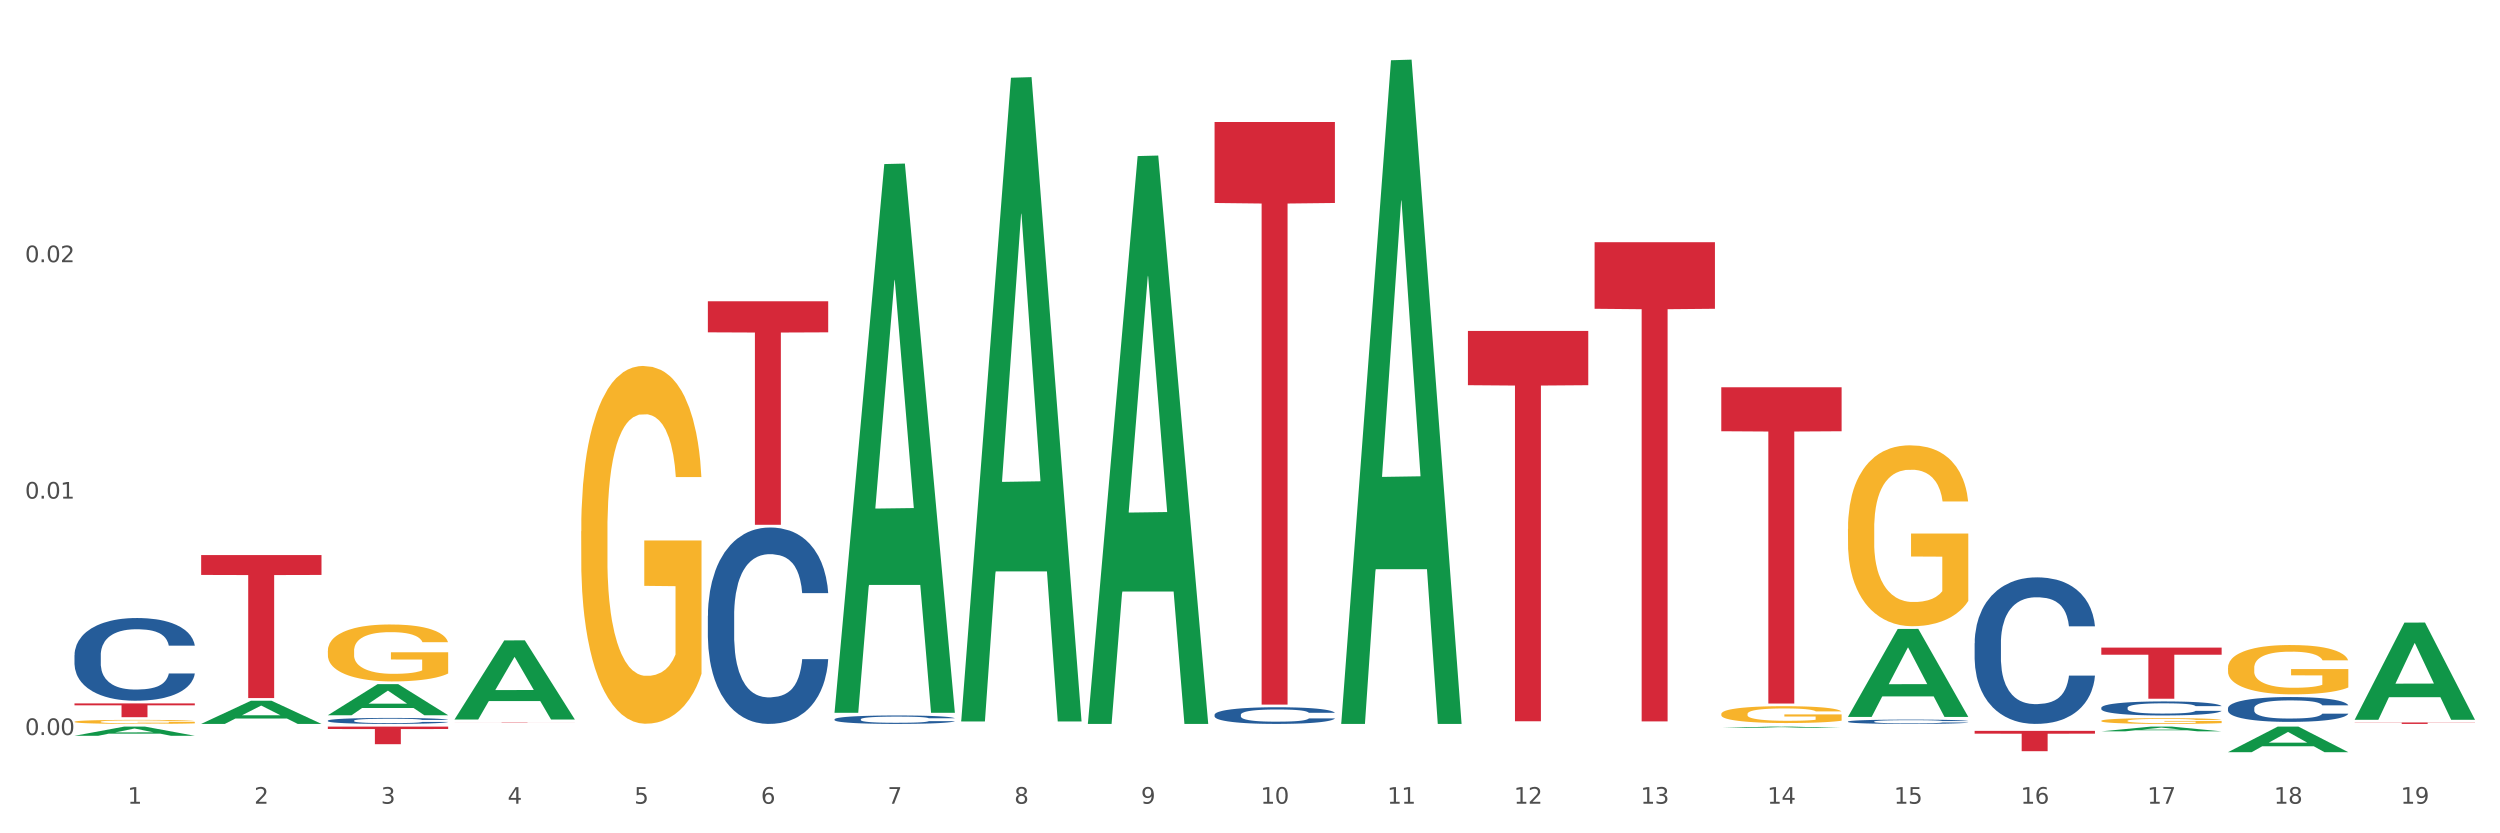 <?xml version="1.0" encoding="utf-8" standalone="no"?>
<!DOCTYPE svg PUBLIC "-//W3C//DTD SVG 1.1//EN"
  "http://www.w3.org/Graphics/SVG/1.1/DTD/svg11.dtd">
<svg xmlns:xlink="http://www.w3.org/1999/xlink" width="1080pt" height="360pt" viewBox="0 0 1080 360" xmlns="http://www.w3.org/2000/svg" version="1.1">
 <rect x="0" y="0" width="1080" height="360" fill="#333333" stroke="none"/>
 <defs>
  <style type="text/css">*{stroke-linejoin: round; stroke-linecap: butt}</style>
 </defs>
 <g id="figure_1">
  <g id="patch_1">
   <path d="M 0 360 
L 1080 360 
L 1080 0 
L 0 0 
z
" style="fill: #ffffff; stroke: #ffffff; stroke-linejoin: miter"/>
  </g>
  <g id="axes_1">
   <g id="matplotlib.axis_1">
    <g id="xtick_1">
     <g id="text_1">
      <!-- 1 -->
      <g style="fill: #4d4d4d" transform="translate(55.115 347.204) scale(0.096 -0.096)">
       <defs>
        <path id="DejaVuSans-31" d="M 794 531 
L 1825 531 
L 1825 4091 
L 703 3866 
L 703 4441 
L 1819 4666 
L 2450 4666 
L 2450 531 
L 3481 531 
L 3481 0 
L 794 0 
L 794 531 
z
" transform="scale(0.016)"/>
       </defs>
       <use xlink:href="#DejaVuSans-31"/>
      </g>
     </g>
    </g>
    <g id="xtick_2">
     <g id="text_2">
      <!-- 2 -->
      <g style="fill: #4d4d4d" transform="translate(109.839 347.204) scale(0.096 -0.096)">
       <defs>
        <path id="DejaVuSans-32" d="M 1228 531 
L 3431 531 
L 3431 0 
L 469 0 
L 469 531 
Q 828 903 1448 1529 
Q 2069 2156 2228 2338 
Q 2531 2678 2651 2914 
Q 2772 3150 2772 3378 
Q 2772 3750 2511 3984 
Q 2250 4219 1831 4219 
Q 1534 4219 1204 4116 
Q 875 4013 500 3803 
L 500 4441 
Q 881 4594 1212 4672 
Q 1544 4750 1819 4750 
Q 2544 4750 2975 4387 
Q 3406 4025 3406 3419 
Q 3406 3131 3298 2873 
Q 3191 2616 2906 2266 
Q 2828 2175 2409 1742 
Q 1991 1309 1228 531 
z
" transform="scale(0.016)"/>
       </defs>
       <use xlink:href="#DejaVuSans-32"/>
      </g>
     </g>
    </g>
    <g id="xtick_3">
     <g id="text_3">
      <!-- 3 -->
      <g style="fill: #4d4d4d" transform="translate(164.564 347.204) scale(0.096 -0.096)">
       <defs>
        <path id="DejaVuSans-33" d="M 2597 2516 
Q 3050 2419 3304 2112 
Q 3559 1806 3559 1356 
Q 3559 666 3084 287 
Q 2609 -91 1734 -91 
Q 1441 -91 1130 -33 
Q 819 25 488 141 
L 488 750 
Q 750 597 1062 519 
Q 1375 441 1716 441 
Q 2309 441 2620 675 
Q 2931 909 2931 1356 
Q 2931 1769 2642 2001 
Q 2353 2234 1838 2234 
L 1294 2234 
L 1294 2753 
L 1863 2753 
Q 2328 2753 2575 2939 
Q 2822 3125 2822 3475 
Q 2822 3834 2567 4026 
Q 2313 4219 1838 4219 
Q 1578 4219 1281 4162 
Q 984 4106 628 3988 
L 628 4550 
Q 988 4650 1302 4700 
Q 1616 4750 1894 4750 
Q 2613 4750 3031 4423 
Q 3450 4097 3450 3541 
Q 3450 3153 3228 2886 
Q 3006 2619 2597 2516 
z
" transform="scale(0.016)"/>
       </defs>
       <use xlink:href="#DejaVuSans-33"/>
      </g>
     </g>
    </g>
    <g id="xtick_4">
     <g id="text_4">
      <!-- 4 -->
      <g style="fill: #4d4d4d" transform="translate(219.288 347.204) scale(0.096 -0.096)">
       <defs>
        <path id="DejaVuSans-34" d="M 2419 4116 
L 825 1625 
L 2419 1625 
L 2419 4116 
z
M 2253 4666 
L 3047 4666 
L 3047 1625 
L 3713 1625 
L 3713 1100 
L 3047 1100 
L 3047 0 
L 2419 0 
L 2419 1100 
L 313 1100 
L 313 1709 
L 2253 4666 
z
" transform="scale(0.016)"/>
       </defs>
       <use xlink:href="#DejaVuSans-34"/>
      </g>
     </g>
    </g>
    <g id="xtick_5">
     <g id="text_5">
      <!-- 5 -->
      <g style="fill: #4d4d4d" transform="translate(274.012 347.204) scale(0.096 -0.096)">
       <defs>
        <path id="DejaVuSans-35" d="M 691 4666 
L 3169 4666 
L 3169 4134 
L 1269 4134 
L 1269 2991 
Q 1406 3038 1543 3061 
Q 1681 3084 1819 3084 
Q 2600 3084 3056 2656 
Q 3513 2228 3513 1497 
Q 3513 744 3044 326 
Q 2575 -91 1722 -91 
Q 1428 -91 1123 -41 
Q 819 9 494 109 
L 494 744 
Q 775 591 1075 516 
Q 1375 441 1709 441 
Q 2250 441 2565 725 
Q 2881 1009 2881 1497 
Q 2881 1984 2565 2268 
Q 2250 2553 1709 2553 
Q 1456 2553 1204 2497 
Q 953 2441 691 2322 
L 691 4666 
z
" transform="scale(0.016)"/>
       </defs>
       <use xlink:href="#DejaVuSans-35"/>
      </g>
     </g>
    </g>
    <g id="xtick_6">
     <g id="text_6">
      <!-- 6 -->
      <g style="fill: #4d4d4d" transform="translate(328.736 347.204) scale(0.096 -0.096)">
       <defs>
        <path id="DejaVuSans-36" d="M 2113 2584 
Q 1688 2584 1439 2293 
Q 1191 2003 1191 1497 
Q 1191 994 1439 701 
Q 1688 409 2113 409 
Q 2538 409 2786 701 
Q 3034 994 3034 1497 
Q 3034 2003 2786 2293 
Q 2538 2584 2113 2584 
z
M 3366 4563 
L 3366 3988 
Q 3128 4100 2886 4159 
Q 2644 4219 2406 4219 
Q 1781 4219 1451 3797 
Q 1122 3375 1075 2522 
Q 1259 2794 1537 2939 
Q 1816 3084 2150 3084 
Q 2853 3084 3261 2657 
Q 3669 2231 3669 1497 
Q 3669 778 3244 343 
Q 2819 -91 2113 -91 
Q 1303 -91 875 529 
Q 447 1150 447 2328 
Q 447 3434 972 4092 
Q 1497 4750 2381 4750 
Q 2619 4750 2861 4703 
Q 3103 4656 3366 4563 
z
" transform="scale(0.016)"/>
       </defs>
       <use xlink:href="#DejaVuSans-36"/>
      </g>
     </g>
    </g>
    <g id="xtick_7">
     <g id="text_7">
      <!-- 7 -->
      <g style="fill: #4d4d4d" transform="translate(383.461 347.204) scale(0.096 -0.096)">
       <defs>
        <path id="DejaVuSans-37" d="M 525 4666 
L 3525 4666 
L 3525 4397 
L 1831 0 
L 1172 0 
L 2766 4134 
L 525 4134 
L 525 4666 
z
" transform="scale(0.016)"/>
       </defs>
       <use xlink:href="#DejaVuSans-37"/>
      </g>
     </g>
    </g>
    <g id="xtick_8">
     <g id="text_8">
      <!-- 8 -->
      <g style="fill: #4d4d4d" transform="translate(438.185 347.204) scale(0.096 -0.096)">
       <defs>
        <path id="DejaVuSans-38" d="M 2034 2216 
Q 1584 2216 1326 1975 
Q 1069 1734 1069 1313 
Q 1069 891 1326 650 
Q 1584 409 2034 409 
Q 2484 409 2743 651 
Q 3003 894 3003 1313 
Q 3003 1734 2745 1975 
Q 2488 2216 2034 2216 
z
M 1403 2484 
Q 997 2584 770 2862 
Q 544 3141 544 3541 
Q 544 4100 942 4425 
Q 1341 4750 2034 4750 
Q 2731 4750 3128 4425 
Q 3525 4100 3525 3541 
Q 3525 3141 3298 2862 
Q 3072 2584 2669 2484 
Q 3125 2378 3379 2068 
Q 3634 1759 3634 1313 
Q 3634 634 3220 271 
Q 2806 -91 2034 -91 
Q 1263 -91 848 271 
Q 434 634 434 1313 
Q 434 1759 690 2068 
Q 947 2378 1403 2484 
z
M 1172 3481 
Q 1172 3119 1398 2916 
Q 1625 2713 2034 2713 
Q 2441 2713 2670 2916 
Q 2900 3119 2900 3481 
Q 2900 3844 2670 4047 
Q 2441 4250 2034 4250 
Q 1625 4250 1398 4047 
Q 1172 3844 1172 3481 
z
" transform="scale(0.016)"/>
       </defs>
       <use xlink:href="#DejaVuSans-38"/>
      </g>
     </g>
    </g>
    <g id="xtick_9">
     <g id="text_9">
      <!-- 9 -->
      <g style="fill: #4d4d4d" transform="translate(492.909 347.204) scale(0.096 -0.096)">
       <defs>
        <path id="DejaVuSans-39" d="M 703 97 
L 703 672 
Q 941 559 1184 500 
Q 1428 441 1663 441 
Q 2288 441 2617 861 
Q 2947 1281 2994 2138 
Q 2813 1869 2534 1725 
Q 2256 1581 1919 1581 
Q 1219 1581 811 2004 
Q 403 2428 403 3163 
Q 403 3881 828 4315 
Q 1253 4750 1959 4750 
Q 2769 4750 3195 4129 
Q 3622 3509 3622 2328 
Q 3622 1225 3098 567 
Q 2575 -91 1691 -91 
Q 1453 -91 1209 -44 
Q 966 3 703 97 
z
M 1959 2075 
Q 2384 2075 2632 2365 
Q 2881 2656 2881 3163 
Q 2881 3666 2632 3958 
Q 2384 4250 1959 4250 
Q 1534 4250 1286 3958 
Q 1038 3666 1038 3163 
Q 1038 2656 1286 2365 
Q 1534 2075 1959 2075 
z
" transform="scale(0.016)"/>
       </defs>
       <use xlink:href="#DejaVuSans-39"/>
      </g>
     </g>
    </g>
    <g id="xtick_10">
     <g id="text_10">
      <!-- 10 -->
      <g style="fill: #4d4d4d" transform="translate(544.58 347.204) scale(0.096 -0.096)">
       <defs>
        <path id="DejaVuSans-30" d="M 2034 4250 
Q 1547 4250 1301 3770 
Q 1056 3291 1056 2328 
Q 1056 1369 1301 889 
Q 1547 409 2034 409 
Q 2525 409 2770 889 
Q 3016 1369 3016 2328 
Q 3016 3291 2770 3770 
Q 2525 4250 2034 4250 
z
M 2034 4750 
Q 2819 4750 3233 4129 
Q 3647 3509 3647 2328 
Q 3647 1150 3233 529 
Q 2819 -91 2034 -91 
Q 1250 -91 836 529 
Q 422 1150 422 2328 
Q 422 3509 836 4129 
Q 1250 4750 2034 4750 
z
" transform="scale(0.016)"/>
       </defs>
       <use xlink:href="#DejaVuSans-31"/>
       <use xlink:href="#DejaVuSans-30" transform="translate(63.623 0)"/>
      </g>
     </g>
    </g>
    <g id="xtick_11">
     <g id="text_11">
      <!-- 11 -->
      <g style="fill: #4d4d4d" transform="translate(599.304 347.204) scale(0.096 -0.096)">
       <use xlink:href="#DejaVuSans-31"/>
       <use xlink:href="#DejaVuSans-31" transform="translate(63.623 0)"/>
      </g>
     </g>
    </g>
    <g id="xtick_12">
     <g id="text_12">
      <!-- 12 -->
      <g style="fill: #4d4d4d" transform="translate(654.028 347.204) scale(0.096 -0.096)">
       <use xlink:href="#DejaVuSans-31"/>
       <use xlink:href="#DejaVuSans-32" transform="translate(63.623 0)"/>
      </g>
     </g>
    </g>
    <g id="xtick_13">
     <g id="text_13">
      <!-- 13 -->
      <g style="fill: #4d4d4d" transform="translate(708.752 347.204) scale(0.096 -0.096)">
       <use xlink:href="#DejaVuSans-31"/>
       <use xlink:href="#DejaVuSans-33" transform="translate(63.623 0)"/>
      </g>
     </g>
    </g>
    <g id="xtick_14">
     <g id="text_14">
      <!-- 14 -->
      <g style="fill: #4d4d4d" transform="translate(763.477 347.204) scale(0.096 -0.096)">
       <use xlink:href="#DejaVuSans-31"/>
       <use xlink:href="#DejaVuSans-34" transform="translate(63.623 0)"/>
      </g>
     </g>
    </g>
    <g id="xtick_15">
     <g id="text_15">
      <!-- 15 -->
      <g style="fill: #4d4d4d" transform="translate(818.201 347.204) scale(0.096 -0.096)">
       <use xlink:href="#DejaVuSans-31"/>
       <use xlink:href="#DejaVuSans-35" transform="translate(63.623 0)"/>
      </g>
     </g>
    </g>
    <g id="xtick_16">
     <g id="text_16">
      <!-- 16 -->
      <g style="fill: #4d4d4d" transform="translate(872.925 347.204) scale(0.096 -0.096)">
       <use xlink:href="#DejaVuSans-31"/>
       <use xlink:href="#DejaVuSans-36" transform="translate(63.623 0)"/>
      </g>
     </g>
    </g>
    <g id="xtick_17">
     <g id="text_17">
      <!-- 17 -->
      <g style="fill: #4d4d4d" transform="translate(927.649 347.204) scale(0.096 -0.096)">
       <use xlink:href="#DejaVuSans-31"/>
       <use xlink:href="#DejaVuSans-37" transform="translate(63.623 0)"/>
      </g>
     </g>
    </g>
    <g id="xtick_18">
     <g id="text_18">
      <!-- 18 -->
      <g style="fill: #4d4d4d" transform="translate(982.374 347.204) scale(0.096 -0.096)">
       <use xlink:href="#DejaVuSans-31"/>
       <use xlink:href="#DejaVuSans-38" transform="translate(63.623 0)"/>
      </g>
     </g>
    </g>
    <g id="xtick_19">
     <g id="text_19">
      <!-- 19 -->
      <g style="fill: #4d4d4d" transform="translate(1037.098 347.204) scale(0.096 -0.096)">
       <use xlink:href="#DejaVuSans-31"/>
       <use xlink:href="#DejaVuSans-39" transform="translate(63.623 0)"/>
      </g>
     </g>
    </g>
    <g id="xtick_20"/>
    <g id="xtick_21"/>
    <g id="xtick_22"/>
    <g id="xtick_23"/>
    <g id="xtick_24"/>
    <g id="xtick_25"/>
    <g id="xtick_26"/>
    <g id="xtick_27"/>
    <g id="xtick_28"/>
    <g id="xtick_29"/>
    <g id="xtick_30"/>
    <g id="xtick_31"/>
    <g id="xtick_32"/>
    <g id="xtick_33"/>
    <g id="xtick_34"/>
    <g id="xtick_35"/>
    <g id="xtick_36"/>
    <g id="xtick_37"/>
   </g>
   <g id="matplotlib.axis_2">
    <g id="ytick_1">
     <g id="text_20">
      <!-- 0.00 -->
      <g style="fill: #4d4d4d" transform="translate(10.8 317.531) scale(0.096 -0.096)">
       <defs>
        <path id="DejaVuSans-2e" d="M 684 794 
L 1344 794 
L 1344 0 
L 684 0 
L 684 794 
z
" transform="scale(0.016)"/>
       </defs>
       <use xlink:href="#DejaVuSans-30"/>
       <use xlink:href="#DejaVuSans-2e" transform="translate(63.623 0)"/>
       <use xlink:href="#DejaVuSans-30" transform="translate(95.41 0)"/>
       <use xlink:href="#DejaVuSans-30" transform="translate(159.033 0)"/>
      </g>
     </g>
    </g>
    <g id="ytick_2">
     <g id="text_21">
      <!-- 0.01 -->
      <g style="fill: #4d4d4d" transform="translate(10.8 215.402) scale(0.096 -0.096)">
       <use xlink:href="#DejaVuSans-30"/>
       <use xlink:href="#DejaVuSans-2e" transform="translate(63.623 0)"/>
       <use xlink:href="#DejaVuSans-30" transform="translate(95.41 0)"/>
       <use xlink:href="#DejaVuSans-31" transform="translate(159.033 0)"/>
      </g>
     </g>
    </g>
    <g id="ytick_3">
     <g id="text_22">
      <!-- 0.02 -->
      <g style="fill: #4d4d4d" transform="translate(10.8 113.272) scale(0.096 -0.096)">
       <use xlink:href="#DejaVuSans-30"/>
       <use xlink:href="#DejaVuSans-2e" transform="translate(63.623 0)"/>
       <use xlink:href="#DejaVuSans-30" transform="translate(95.41 0)"/>
       <use xlink:href="#DejaVuSans-32" transform="translate(159.033 0)"/>
      </g>
     </g>
    </g>
    <g id="ytick_4"/>
    <g id="ytick_5"/>
    <g id="ytick_6"/>
   </g>
   <g id="PolyCollection_1">
    <path d="M 32.175 317.857 
L 32.229 317.854 
L 53.667 313.887 
L 62.564 313.884 
L 84.163 317.865 
L 73.873 317.865 
L 69.21 316.938 
L 47.075 316.938 
L 46.914 316.953 
L 42.412 317.865 
L 32.175 317.865 
L 32.175 317.857 
L 49.862 316.384 
L 66.423 316.381 
L 58.223 314.732 
L 58.115 314.725 
L 58.008 314.736 
L 49.808 316.381 
L 49.862 316.384 
L 32.175 317.857 
z
" clip-path="url(#p09309eef07)" style="fill: #109648"/>
    <path d="M 962.488 288.499 
L 962.549 288.479 
L 962.549 287.779 
L 962.672 287.175 
L 963.286 285.715 
L 964.206 284.508 
L 964.881 283.866 
L 965.557 283.34 
L 966.355 282.815 
L 967.337 282.269 
L 969.117 281.471 
L 970.221 281.063 
L 971.572 280.634 
L 974.027 280.011 
L 975.807 279.661 
L 977.648 279.369 
L 980.656 279.019 
L 982.62 278.863 
L 984.707 278.746 
L 987.223 278.668 
L 989.126 278.649 
L 993.3 278.707 
L 996.86 278.882 
L 998.579 279.019 
L 1000.788 279.252 
L 1001.954 279.408 
L 1003.857 279.719 
L 1005.821 280.128 
L 1007.172 280.479 
L 1009.197 281.14 
L 1010.732 281.802 
L 1012.143 282.62 
L 1012.88 283.184 
L 1013.432 283.71 
L 1013.923 284.314 
L 1014.414 285.267 
L 1003.366 285.267 
L 1002.936 284.586 
L 1002.261 283.944 
L 1001.279 283.321 
L 1000.42 282.931 
L 998.947 282.445 
L 997.596 282.133 
L 996.185 281.9 
L 994.466 281.705 
L 993.116 281.608 
L 991.213 281.53 
L 987.469 281.549 
L 984.952 281.705 
L 983.234 281.9 
L 982.129 282.075 
L 981.147 282.269 
L 980.042 282.542 
L 978.753 282.951 
L 977.832 283.321 
L 976.912 283.788 
L 976.175 284.255 
L 975.5 284.8 
L 974.948 285.384 
L 974.518 285.988 
L 974.15 286.727 
L 973.843 287.954 
L 973.843 290.621 
L 973.966 291.224 
L 974.272 292.022 
L 974.641 292.626 
L 975.255 293.346 
L 975.807 293.833 
L 976.85 294.534 
L 978.017 295.118 
L 978.937 295.488 
L 979.858 295.799 
L 981.454 296.227 
L 983.234 296.578 
L 984.768 296.792 
L 986.855 296.987 
L 988.267 297.064 
L 989.494 297.103 
L 992.502 297.103 
L 994.65 297.045 
L 997.044 296.909 
L 998.885 296.733 
L 1000.42 296.519 
L 1002.139 296.169 
L 1003.243 295.838 
L 1003.243 291.769 
L 989.74 291.75 
L 989.74 289.044 
L 1014.476 289.044 
L 1014.476 296.987 
L 1013.432 297.395 
L 1012.266 297.765 
L 1011.038 298.096 
L 1009.197 298.505 
L 1006.987 298.894 
L 1005.023 299.167 
L 1002.936 299.4 
L 1000.481 299.615 
L 997.29 299.809 
L 995.325 299.887 
L 992.87 299.946 
L 989.985 299.965 
L 987.469 299.926 
L 985.014 299.829 
L 982.436 299.654 
L 979.919 299.4 
L 978.017 299.147 
L 976.114 298.836 
L 974.088 298.427 
L 972.492 298.038 
L 971.265 297.687 
L 969.915 297.24 
L 968.441 296.656 
L 967.337 296.13 
L 966.355 295.585 
L 965.311 294.884 
L 964.575 294.281 
L 963.838 293.521 
L 963.408 292.957 
L 962.917 292.081 
L 962.549 290.854 
L 962.488 288.499 
z
" clip-path="url(#p09309eef07)" style="fill: #f7b32b"/>
    <path d="M 907.763 311.388 
L 907.825 311.386 
L 907.825 311.303 
L 907.948 311.233 
L 908.561 311.062 
L 909.482 310.92 
L 910.157 310.845 
L 910.832 310.783 
L 911.63 310.722 
L 912.612 310.658 
L 914.392 310.565 
L 915.497 310.517 
L 916.847 310.466 
L 919.303 310.393 
L 921.083 310.352 
L 922.924 310.318 
L 925.932 310.277 
L 927.896 310.259 
L 929.983 310.245 
L 932.499 310.236 
L 934.402 310.234 
L 938.576 310.241 
L 942.136 310.261 
L 943.854 310.277 
L 946.064 310.305 
L 947.23 310.323 
L 949.133 310.359 
L 951.097 310.407 
L 952.447 310.448 
L 954.473 310.526 
L 956.007 310.603 
L 957.419 310.699 
L 958.156 310.765 
L 958.708 310.827 
L 959.199 310.898 
L 959.69 311.009 
L 948.642 311.009 
L 948.212 310.929 
L 947.537 310.854 
L 946.555 310.781 
L 945.696 310.736 
L 944.223 310.679 
L 942.872 310.642 
L 941.46 310.615 
L 939.742 310.592 
L 938.392 310.58 
L 936.489 310.571 
L 932.745 310.574 
L 930.228 310.592 
L 928.51 310.615 
L 927.405 310.635 
L 926.423 310.658 
L 925.318 310.69 
L 924.029 310.738 
L 923.108 310.781 
L 922.187 310.836 
L 921.451 310.891 
L 920.776 310.955 
L 920.223 311.023 
L 919.794 311.094 
L 919.425 311.18 
L 919.119 311.324 
L 919.119 311.636 
L 919.241 311.707 
L 919.548 311.801 
L 919.916 311.871 
L 920.53 311.956 
L 921.083 312.013 
L 922.126 312.095 
L 923.292 312.163 
L 924.213 312.207 
L 925.134 312.243 
L 926.73 312.293 
L 928.51 312.334 
L 930.044 312.359 
L 932.131 312.382 
L 933.543 312.391 
L 934.77 312.396 
L 937.778 312.396 
L 939.926 312.389 
L 942.32 312.373 
L 944.161 312.353 
L 945.696 312.327 
L 947.414 312.286 
L 948.519 312.248 
L 948.519 311.771 
L 935.016 311.769 
L 935.016 311.452 
L 959.751 311.452 
L 959.751 312.382 
L 958.708 312.43 
L 957.542 312.473 
L 956.314 312.512 
L 954.473 312.56 
L 952.263 312.606 
L 950.299 312.638 
L 948.212 312.665 
L 945.757 312.69 
L 942.565 312.713 
L 940.601 312.722 
L 938.146 312.729 
L 935.261 312.731 
L 932.745 312.727 
L 930.29 312.715 
L 927.712 312.695 
L 925.195 312.665 
L 923.292 312.635 
L 921.39 312.599 
L 919.364 312.551 
L 917.768 312.505 
L 916.541 312.464 
L 915.19 312.412 
L 913.717 312.343 
L 912.612 312.282 
L 911.63 312.218 
L 910.587 312.136 
L 909.85 312.065 
L 909.114 311.976 
L 908.684 311.91 
L 908.193 311.808 
L 907.825 311.664 
L 907.763 311.388 
z
" clip-path="url(#p09309eef07)" style="fill: #f7b32b"/>
    <path d="M 798.315 228.49 
L 798.376 228.419 
L 798.376 225.85 
L 798.499 223.637 
L 799.113 218.284 
L 800.033 213.86 
L 800.709 211.504 
L 801.384 209.577 
L 802.182 207.65 
L 803.164 205.652 
L 804.944 202.726 
L 806.049 201.227 
L 807.399 199.657 
L 809.854 197.373 
L 811.634 196.088 
L 813.475 195.018 
L 816.483 193.733 
L 818.447 193.162 
L 820.534 192.734 
L 823.051 192.449 
L 824.953 192.377 
L 829.127 192.591 
L 832.687 193.234 
L 834.406 193.733 
L 836.615 194.59 
L 837.782 195.161 
L 839.684 196.303 
L 841.648 197.801 
L 842.999 199.086 
L 845.024 201.513 
L 846.559 203.939 
L 847.97 206.937 
L 848.707 209.006 
L 849.259 210.933 
L 849.75 213.146 
L 850.242 216.643 
L 839.193 216.643 
L 838.764 214.145 
L 838.088 211.79 
L 837.106 209.506 
L 836.247 208.079 
L 834.774 206.294 
L 833.424 205.152 
L 832.012 204.296 
L 830.293 203.582 
L 828.943 203.225 
L 827.04 202.94 
L 823.296 203.011 
L 820.78 203.582 
L 819.061 204.296 
L 817.956 204.938 
L 816.974 205.652 
L 815.869 206.651 
L 814.58 208.15 
L 813.66 209.506 
L 812.739 211.219 
L 812.002 212.932 
L 811.327 214.93 
L 810.775 217.071 
L 810.345 219.284 
L 809.977 221.996 
L 809.67 226.492 
L 809.67 236.27 
L 809.793 238.482 
L 810.1 241.408 
L 810.468 243.621 
L 811.082 246.261 
L 811.634 248.046 
L 812.678 250.615 
L 813.844 252.756 
L 814.764 254.112 
L 815.685 255.254 
L 817.281 256.824 
L 819.061 258.109 
L 820.595 258.894 
L 822.682 259.608 
L 824.094 259.893 
L 825.322 260.036 
L 828.329 260.036 
L 830.477 259.822 
L 832.871 259.322 
L 834.713 258.68 
L 836.247 257.895 
L 837.966 256.61 
L 839.071 255.397 
L 839.071 240.48 
L 825.567 240.409 
L 825.567 230.489 
L 850.303 230.489 
L 850.303 259.608 
L 849.259 261.106 
L 848.093 262.462 
L 846.866 263.676 
L 845.024 265.174 
L 842.815 266.602 
L 840.851 267.601 
L 838.764 268.457 
L 836.308 269.242 
L 833.117 269.956 
L 831.153 270.242 
L 828.697 270.456 
L 825.813 270.527 
L 823.296 270.384 
L 820.841 270.028 
L 818.263 269.385 
L 815.746 268.457 
L 813.844 267.53 
L 811.941 266.388 
L 809.915 264.889 
L 808.32 263.462 
L 807.092 262.177 
L 805.742 260.535 
L 804.269 258.394 
L 803.164 256.467 
L 802.182 254.469 
L 801.138 251.9 
L 800.402 249.687 
L 799.665 246.904 
L 799.236 244.834 
L 798.744 241.622 
L 798.376 237.126 
L 798.315 228.49 
z
" clip-path="url(#p09309eef07)" style="fill: #f7b32b"/>
    <path d="M 798.315 309.642 
L 798.368 309.607 
L 819.807 271.715 
L 828.704 271.68 
L 850.303 309.714 
L 840.012 309.714 
L 835.35 300.857 
L 813.215 300.857 
L 813.054 301 
L 808.552 309.714 
L 798.315 309.714 
L 798.315 309.642 
L 816.002 295.572 
L 832.563 295.536 
L 824.362 279.786 
L 824.255 279.715 
L 824.148 279.822 
L 815.948 295.536 
L 816.002 295.572 
L 798.315 309.642 
z
" clip-path="url(#p09309eef07)" style="fill: #109648"/>
    <path d="M 1017.212 310.884 
L 1017.266 310.845 
L 1038.704 268.976 
L 1047.601 268.937 
L 1069.2 310.963 
L 1058.91 310.963 
L 1054.247 301.177 
L 1032.112 301.177 
L 1031.951 301.335 
L 1027.449 310.963 
L 1017.212 310.963 
L 1017.212 310.884 
L 1034.899 295.337 
L 1051.46 295.297 
L 1043.26 277.895 
L 1043.152 277.816 
L 1043.045 277.934 
L 1034.845 295.297 
L 1034.899 295.337 
L 1017.212 310.884 
z
" clip-path="url(#p09309eef07)" style="fill: #109648"/>
    <path d="M 962.488 324.929 
L 962.541 324.918 
L 983.98 313.894 
L 992.877 313.884 
L 1014.476 324.95 
L 1004.185 324.95 
L 999.522 322.373 
L 977.387 322.373 
L 977.227 322.414 
L 972.724 324.95 
L 962.488 324.95 
L 962.488 324.929 
L 980.174 320.835 
L 996.735 320.824 
L 988.535 316.242 
L 988.428 316.222 
L 988.321 316.253 
L 980.121 320.824 
L 980.174 320.835 
L 962.488 324.929 
z
" clip-path="url(#p09309eef07)" style="fill: #109648"/>
    <path d="M 907.763 315.941 
L 907.817 315.939 
L 929.255 313.886 
L 938.152 313.884 
L 959.751 315.945 
L 949.461 315.945 
L 944.798 315.465 
L 922.663 315.465 
L 922.502 315.473 
L 918 315.945 
L 907.763 315.945 
L 907.763 315.941 
L 925.45 315.179 
L 942.011 315.177 
L 933.811 314.323 
L 933.704 314.319 
L 933.597 314.325 
L 925.396 315.177 
L 925.45 315.179 
L 907.763 315.941 
z
" clip-path="url(#p09309eef07)" style="fill: #109648"/>
    <path d="M 86.899 312.712 
L 86.953 312.703 
L 108.391 302.72 
L 117.288 302.711 
L 138.887 312.731 
L 128.597 312.731 
L 123.934 310.398 
L 101.799 310.398 
L 101.638 310.435 
L 97.136 312.731 
L 86.899 312.731 
L 86.899 312.712 
L 104.586 309.005 
L 121.147 308.996 
L 112.947 304.846 
L 112.84 304.828 
L 112.733 304.856 
L 104.532 308.996 
L 104.586 309.005 
L 86.899 312.712 
z
" clip-path="url(#p09309eef07)" style="fill: #109648"/>
    <path d="M 251.072 229.514 
L 251.133 229.373 
L 251.133 224.291 
L 251.256 219.915 
L 251.87 209.328 
L 252.791 200.576 
L 253.466 195.918 
L 254.141 192.106 
L 254.939 188.295 
L 255.921 184.342 
L 257.701 178.555 
L 258.806 175.59 
L 260.156 172.485 
L 262.611 167.968 
L 264.391 165.427 
L 266.233 163.309 
L 269.24 160.769 
L 271.204 159.639 
L 273.291 158.792 
L 275.808 158.228 
L 277.711 158.086 
L 281.884 158.51 
L 285.444 159.78 
L 287.163 160.769 
L 289.373 162.462 
L 290.539 163.592 
L 292.442 165.85 
L 294.406 168.815 
L 295.756 171.356 
L 297.782 176.155 
L 299.316 180.955 
L 300.728 186.883 
L 301.464 190.977 
L 302.017 194.788 
L 302.508 199.164 
L 302.999 206.081 
L 291.951 206.081 
L 291.521 201.141 
L 290.846 196.482 
L 289.864 191.965 
L 289.004 189.142 
L 287.531 185.613 
L 286.181 183.354 
L 284.769 181.66 
L 283.051 180.249 
L 281.7 179.543 
L 279.797 178.978 
L 276.053 179.12 
L 273.537 180.249 
L 271.818 181.66 
L 270.713 182.931 
L 269.731 184.342 
L 268.627 186.319 
L 267.338 189.283 
L 266.417 191.965 
L 265.496 195.353 
L 264.76 198.741 
L 264.084 202.693 
L 263.532 206.928 
L 263.102 211.304 
L 262.734 216.668 
L 262.427 225.562 
L 262.427 244.901 
L 262.55 249.277 
L 262.857 255.064 
L 263.225 259.44 
L 263.839 264.663 
L 264.391 268.192 
L 265.435 273.274 
L 266.601 277.509 
L 267.522 280.191 
L 268.442 282.45 
L 270.038 285.555 
L 271.818 288.096 
L 273.353 289.649 
L 275.44 291.061 
L 276.851 291.625 
L 278.079 291.908 
L 281.086 291.908 
L 283.235 291.484 
L 285.629 290.496 
L 287.47 289.226 
L 289.004 287.673 
L 290.723 285.132 
L 291.828 282.732 
L 291.828 253.229 
L 278.324 253.088 
L 278.324 233.467 
L 303.06 233.467 
L 303.06 291.061 
L 302.017 294.025 
L 300.851 296.707 
L 299.623 299.107 
L 297.782 302.071 
L 295.572 304.894 
L 293.608 306.871 
L 291.521 308.565 
L 289.066 310.117 
L 285.874 311.529 
L 283.91 312.094 
L 281.455 312.517 
L 278.57 312.658 
L 276.053 312.376 
L 273.598 311.67 
L 271.02 310.4 
L 268.504 308.565 
L 266.601 306.73 
L 264.698 304.471 
L 262.673 301.507 
L 261.077 298.683 
L 259.849 296.142 
L 258.499 292.896 
L 257.026 288.661 
L 255.921 284.85 
L 254.939 280.897 
L 253.896 275.815 
L 253.159 271.439 
L 252.422 265.934 
L 251.993 261.84 
L 251.502 255.488 
L 251.133 246.595 
L 251.072 229.514 
z
" clip-path="url(#p09309eef07)" style="fill: #f7b32b"/>
    <path d="M 141.624 281.147 
L 141.685 281.125 
L 141.685 280.316 
L 141.808 279.619 
L 142.421 277.934 
L 143.342 276.54 
L 144.017 275.799 
L 144.693 275.192 
L 145.49 274.585 
L 146.472 273.956 
L 148.252 273.035 
L 149.357 272.563 
L 150.708 272.068 
L 153.163 271.349 
L 154.943 270.945 
L 156.784 270.608 
L 159.792 270.203 
L 161.756 270.023 
L 163.843 269.888 
L 166.359 269.799 
L 168.262 269.776 
L 172.436 269.843 
L 175.996 270.046 
L 177.714 270.203 
L 179.924 270.473 
L 181.09 270.653 
L 182.993 271.012 
L 184.957 271.484 
L 186.308 271.888 
L 188.333 272.653 
L 189.867 273.417 
L 191.279 274.36 
L 192.016 275.012 
L 192.568 275.619 
L 193.059 276.316 
L 193.55 277.417 
L 182.502 277.417 
L 182.072 276.63 
L 181.397 275.889 
L 180.415 275.169 
L 179.556 274.72 
L 178.083 274.158 
L 176.732 273.799 
L 175.321 273.529 
L 173.602 273.304 
L 172.252 273.192 
L 170.349 273.102 
L 166.605 273.124 
L 164.088 273.304 
L 162.37 273.529 
L 161.265 273.731 
L 160.283 273.956 
L 159.178 274.271 
L 157.889 274.742 
L 156.968 275.169 
L 156.048 275.709 
L 155.311 276.248 
L 154.636 276.877 
L 154.083 277.552 
L 153.654 278.248 
L 153.286 279.102 
L 152.979 280.518 
L 152.979 283.597 
L 153.101 284.293 
L 153.408 285.215 
L 153.777 285.911 
L 154.39 286.743 
L 154.943 287.304 
L 155.986 288.114 
L 157.152 288.788 
L 158.073 289.215 
L 158.994 289.574 
L 160.59 290.069 
L 162.37 290.473 
L 163.904 290.72 
L 165.991 290.945 
L 167.403 291.035 
L 168.63 291.08 
L 171.638 291.08 
L 173.786 291.012 
L 176.18 290.855 
L 178.021 290.653 
L 179.556 290.406 
L 181.274 290.001 
L 182.379 289.619 
L 182.379 284.922 
L 168.876 284.9 
L 168.876 281.776 
L 193.612 281.776 
L 193.612 290.945 
L 192.568 291.417 
L 191.402 291.844 
L 190.174 292.226 
L 188.333 292.698 
L 186.123 293.147 
L 184.159 293.462 
L 182.072 293.732 
L 179.617 293.979 
L 176.425 294.204 
L 174.461 294.293 
L 172.006 294.361 
L 169.121 294.383 
L 166.605 294.338 
L 164.15 294.226 
L 161.572 294.024 
L 159.055 293.732 
L 157.152 293.439 
L 155.25 293.08 
L 153.224 292.608 
L 151.628 292.159 
L 150.401 291.754 
L 149.05 291.237 
L 147.577 290.563 
L 146.472 289.956 
L 145.49 289.327 
L 144.447 288.518 
L 143.71 287.821 
L 142.974 286.945 
L 142.544 286.293 
L 142.053 285.282 
L 141.685 283.866 
L 141.624 281.147 
z
" clip-path="url(#p09309eef07)" style="fill: #f7b32b"/>
    <path d="M 32.175 311.792 
L 32.236 311.791 
L 32.236 311.733 
L 32.359 311.684 
L 32.973 311.564 
L 33.894 311.465 
L 34.569 311.413 
L 35.244 311.37 
L 36.042 311.327 
L 37.024 311.282 
L 38.804 311.217 
L 39.909 311.183 
L 41.259 311.148 
L 43.714 311.097 
L 45.494 311.068 
L 47.336 311.044 
L 50.343 311.016 
L 52.307 311.003 
L 54.394 310.993 
L 56.911 310.987 
L 58.814 310.985 
L 62.987 310.99 
L 66.547 311.005 
L 68.266 311.016 
L 70.476 311.035 
L 71.642 311.048 
L 73.544 311.073 
L 75.509 311.107 
L 76.859 311.135 
L 78.884 311.189 
L 80.419 311.244 
L 81.831 311.311 
L 82.567 311.357 
L 83.12 311.4 
L 83.611 311.449 
L 84.102 311.527 
L 73.053 311.527 
L 72.624 311.472 
L 71.949 311.419 
L 70.967 311.368 
L 70.107 311.336 
L 68.634 311.296 
L 67.284 311.271 
L 65.872 311.252 
L 64.153 311.236 
L 62.803 311.228 
L 60.9 311.221 
L 57.156 311.223 
L 54.64 311.236 
L 52.921 311.252 
L 51.816 311.266 
L 50.834 311.282 
L 49.729 311.304 
L 48.44 311.338 
L 47.52 311.368 
L 46.599 311.406 
L 45.863 311.445 
L 45.187 311.489 
L 44.635 311.537 
L 44.205 311.586 
L 43.837 311.647 
L 43.53 311.747 
L 43.53 311.966 
L 43.653 312.015 
L 43.96 312.081 
L 44.328 312.13 
L 44.942 312.189 
L 45.494 312.229 
L 46.538 312.286 
L 47.704 312.334 
L 48.625 312.364 
L 49.545 312.39 
L 51.141 312.425 
L 52.921 312.454 
L 54.456 312.471 
L 56.542 312.487 
L 57.954 312.494 
L 59.182 312.497 
L 62.189 312.497 
L 64.338 312.492 
L 66.731 312.481 
L 68.573 312.467 
L 70.107 312.449 
L 71.826 312.42 
L 72.931 312.393 
L 72.931 312.06 
L 59.427 312.058 
L 59.427 311.837 
L 84.163 311.837 
L 84.163 312.487 
L 83.12 312.521 
L 81.953 312.551 
L 80.726 312.578 
L 78.884 312.612 
L 76.675 312.643 
L 74.711 312.666 
L 72.624 312.685 
L 70.169 312.702 
L 66.977 312.718 
L 65.013 312.725 
L 62.558 312.73 
L 59.673 312.731 
L 57.156 312.728 
L 54.701 312.72 
L 52.123 312.706 
L 49.607 312.685 
L 47.704 312.664 
L 45.801 312.639 
L 43.776 312.605 
L 42.18 312.573 
L 40.952 312.545 
L 39.602 312.508 
L 38.129 312.46 
L 37.024 312.417 
L 36.042 312.372 
L 34.998 312.315 
L 34.262 312.266 
L 33.525 312.203 
L 33.096 312.157 
L 32.605 312.085 
L 32.236 311.985 
L 32.175 311.792 
z
" clip-path="url(#p09309eef07)" style="fill: #f7b32b"/>
    <path d="M 743.591 308.438 
L 743.652 308.431 
L 743.652 308.192 
L 743.775 307.986 
L 744.388 307.487 
L 745.309 307.075 
L 745.984 306.856 
L 746.66 306.676 
L 747.457 306.497 
L 748.44 306.311 
L 750.22 306.038 
L 751.324 305.899 
L 752.675 305.752 
L 755.13 305.54 
L 756.91 305.42 
L 758.751 305.32 
L 761.759 305.201 
L 763.723 305.148 
L 765.81 305.108 
L 768.326 305.081 
L 770.229 305.074 
L 774.403 305.094 
L 777.963 305.154 
L 779.681 305.201 
L 781.891 305.28 
L 783.057 305.334 
L 784.96 305.44 
L 786.924 305.58 
L 788.275 305.699 
L 790.3 305.925 
L 791.835 306.151 
L 793.246 306.43 
L 793.983 306.623 
L 794.535 306.803 
L 795.026 307.009 
L 795.517 307.335 
L 784.469 307.335 
L 784.039 307.102 
L 783.364 306.883 
L 782.382 306.67 
L 781.523 306.537 
L 780.05 306.371 
L 778.699 306.264 
L 777.288 306.185 
L 775.569 306.118 
L 774.219 306.085 
L 772.316 306.058 
L 768.572 306.065 
L 766.055 306.118 
L 764.337 306.185 
L 763.232 306.244 
L 762.25 306.311 
L 761.145 306.404 
L 759.856 306.543 
L 758.935 306.67 
L 758.015 306.829 
L 757.278 306.989 
L 756.603 307.175 
L 756.051 307.374 
L 755.621 307.58 
L 755.253 307.833 
L 754.946 308.252 
L 754.946 309.163 
L 755.068 309.369 
L 755.375 309.641 
L 755.744 309.847 
L 756.357 310.093 
L 756.91 310.259 
L 757.953 310.499 
L 759.119 310.698 
L 760.04 310.824 
L 760.961 310.931 
L 762.557 311.077 
L 764.337 311.197 
L 765.871 311.27 
L 767.958 311.336 
L 769.37 311.363 
L 770.597 311.376 
L 773.605 311.376 
L 775.753 311.356 
L 778.147 311.31 
L 779.988 311.25 
L 781.523 311.177 
L 783.241 311.057 
L 784.346 310.944 
L 784.346 309.555 
L 770.843 309.548 
L 770.843 308.624 
L 795.579 308.624 
L 795.579 311.336 
L 794.535 311.476 
L 793.369 311.602 
L 792.141 311.715 
L 790.3 311.855 
L 788.09 311.988 
L 786.126 312.081 
L 784.039 312.161 
L 781.584 312.234 
L 778.392 312.3 
L 776.428 312.327 
L 773.973 312.347 
L 771.088 312.353 
L 768.572 312.34 
L 766.117 312.307 
L 763.539 312.247 
L 761.022 312.161 
L 759.119 312.074 
L 757.217 311.968 
L 755.191 311.828 
L 753.595 311.695 
L 752.368 311.576 
L 751.017 311.423 
L 749.544 311.223 
L 748.44 311.044 
L 747.457 310.858 
L 746.414 310.618 
L 745.677 310.412 
L 744.941 310.153 
L 744.511 309.96 
L 744.02 309.661 
L 743.652 309.242 
L 743.591 308.438 
z
" clip-path="url(#p09309eef07)" style="fill: #f7b32b"/>
    <path d="M 634.142 142.969 
L 686.13 142.969 
L 686.13 166.401 
L 665.68 166.559 
L 665.68 311.581 
L 654.469 311.581 
L 654.469 166.559 
L 634.142 166.401 
L 634.142 143.128 
L 634.142 142.969 
z
" clip-path="url(#p09309eef07)" style="fill: #d62839"/>
    <path d="M 688.866 104.622 
L 740.854 104.622 
L 740.854 133.391 
L 720.404 133.585 
L 720.404 311.644 
L 709.193 311.644 
L 709.193 133.585 
L 688.866 133.391 
L 688.866 104.816 
L 688.866 104.622 
z
" clip-path="url(#p09309eef07)" style="fill: #d62839"/>
    <path d="M 32.175 303.867 
L 84.163 303.867 
L 84.163 304.696 
L 63.713 304.701 
L 63.713 309.833 
L 52.502 309.833 
L 52.502 304.701 
L 32.175 304.696 
L 32.175 303.872 
L 32.175 303.867 
z
" clip-path="url(#p09309eef07)" style="fill: #d62839"/>
    <path d="M 853.039 315.732 
L 905.027 315.732 
L 905.027 316.954 
L 884.577 316.962 
L 884.577 324.528 
L 873.366 324.528 
L 873.366 316.962 
L 853.039 316.954 
L 853.039 315.74 
L 853.039 315.732 
z
" clip-path="url(#p09309eef07)" style="fill: #d62839"/>
    <path d="M 141.624 313.884 
L 193.612 313.884 
L 193.612 314.94 
L 173.161 314.948 
L 173.161 321.488 
L 161.951 321.488 
L 161.951 314.948 
L 141.624 314.94 
L 141.624 313.891 
L 141.624 313.884 
z
" clip-path="url(#p09309eef07)" style="fill: #d62839"/>
    <path d="M 196.348 311.984 
L 248.336 311.984 
L 248.336 312.004 
L 227.886 312.004 
L 227.886 312.123 
L 216.675 312.123 
L 216.675 312.004 
L 196.348 312.004 
L 196.348 311.984 
L 196.348 311.984 
z
" clip-path="url(#p09309eef07)" style="fill: #d62839"/>
    <path d="M 962.488 305.942 
L 962.549 305.932 
L 962.549 305.658 
L 962.733 305.285 
L 963.409 304.599 
L 964.27 304.079 
L 965.745 303.471 
L 966.543 303.216 
L 967.588 302.932 
L 969.739 302.471 
L 972.197 302.079 
L 973.918 301.863 
L 975.208 301.725 
L 978.096 301.48 
L 979.756 301.372 
L 981.476 301.284 
L 982.951 301.225 
L 985.409 301.157 
L 987.376 301.127 
L 989.649 301.117 
L 991.554 301.127 
L 994.074 301.167 
L 997.761 301.284 
L 999.174 301.353 
L 1001.079 301.471 
L 1003.046 301.627 
L 1004.643 301.784 
L 1006.487 302.01 
L 1008.392 302.304 
L 1010.236 302.677 
L 1011.526 303.02 
L 1012.571 303.383 
L 1013.492 303.824 
L 1014.168 304.305 
L 1014.476 304.707 
L 1003.23 304.707 
L 1002.923 304.344 
L 1002.308 303.952 
L 1001.694 303.687 
L 1001.018 303.471 
L 999.973 303.226 
L 999.051 303.069 
L 997.515 302.883 
L 996.102 302.765 
L 994.934 302.696 
L 993.521 302.637 
L 990.51 302.579 
L 988.359 302.579 
L 987.007 302.598 
L 985.348 302.647 
L 983.934 302.716 
L 982.275 302.834 
L 980.985 302.961 
L 979.694 303.128 
L 978.957 303.245 
L 977.851 303.461 
L 977.113 303.638 
L 976.13 303.942 
L 975.577 304.158 
L 974.594 304.716 
L 974.163 305.128 
L 973.979 305.413 
L 973.856 305.727 
L 973.856 307.256 
L 974.225 307.943 
L 974.532 308.237 
L 975.024 308.57 
L 975.946 309.002 
L 977.298 309.424 
L 978.711 309.728 
L 979.878 309.914 
L 980.985 310.051 
L 982.091 310.159 
L 983.443 310.257 
L 984.549 310.316 
L 986.208 310.375 
L 988.174 310.404 
L 989.711 310.404 
L 992.845 310.355 
L 994.258 310.306 
L 995.61 310.238 
L 997.085 310.13 
L 998.253 310.012 
L 998.928 309.924 
L 1000.035 309.737 
L 1000.895 309.541 
L 1001.632 309.316 
L 1002.124 309.12 
L 1002.677 308.825 
L 1003.107 308.492 
L 1003.23 308.315 
L 1014.476 308.315 
L 1014.23 308.668 
L 1013.8 309.012 
L 1012.939 309.473 
L 1012.263 309.737 
L 1011.219 310.061 
L 1010.113 310.336 
L 1008.576 310.64 
L 1007.163 310.865 
L 1005.688 311.061 
L 1004.09 311.238 
L 1001.202 311.483 
L 1000.158 311.552 
L 997.945 311.669 
L 996.225 311.738 
L 993.705 311.807 
L 991.124 311.846 
L 988.42 311.856 
L 986.024 311.836 
L 983.381 311.777 
L 981.722 311.718 
L 979.878 311.63 
L 977.728 311.493 
L 975.7 311.326 
L 973.795 311.13 
L 972.013 310.904 
L 970.353 310.649 
L 968.203 310.228 
L 966.605 309.816 
L 965.437 309.433 
L 964.638 309.11 
L 963.84 308.698 
L 963.409 308.414 
L 962.733 307.727 
L 962.488 307.09 
L 962.488 305.942 
z
" clip-path="url(#p09309eef07)" style="fill: #255c99"/>
    <path d="M 907.763 279.759 
L 959.751 279.759 
L 959.751 282.831 
L 939.301 282.851 
L 939.301 301.863 
L 928.09 301.863 
L 928.09 282.851 
L 907.763 282.831 
L 907.763 279.78 
L 907.763 279.759 
z
" clip-path="url(#p09309eef07)" style="fill: #d62839"/>
    <path d="M 1017.212 312.116 
L 1069.2 312.116 
L 1069.2 312.201 
L 1048.75 312.202 
L 1048.75 312.731 
L 1037.539 312.731 
L 1037.539 312.202 
L 1017.212 312.201 
L 1017.212 312.116 
L 1017.212 312.116 
z
" clip-path="url(#p09309eef07)" style="fill: #d62839"/>
    <path d="M 86.899 239.787 
L 138.887 239.787 
L 138.887 248.371 
L 118.437 248.429 
L 118.437 301.558 
L 107.226 301.558 
L 107.226 248.429 
L 86.899 248.371 
L 86.899 239.845 
L 86.899 239.787 
z
" clip-path="url(#p09309eef07)" style="fill: #d62839"/>
    <path d="M 743.591 167.309 
L 795.579 167.309 
L 795.579 186.294 
L 775.128 186.422 
L 775.128 303.922 
L 763.918 303.922 
L 763.918 186.422 
L 743.591 186.294 
L 743.591 167.437 
L 743.591 167.309 
z
" clip-path="url(#p09309eef07)" style="fill: #d62839"/>
    <path d="M 524.693 52.715 
L 576.682 52.715 
L 576.682 87.687 
L 556.231 87.924 
L 556.231 304.375 
L 545.021 304.375 
L 545.021 87.924 
L 524.693 87.687 
L 524.693 52.951 
L 524.693 52.715 
z
" clip-path="url(#p09309eef07)" style="fill: #d62839"/>
    <path d="M 305.796 130.143 
L 357.784 130.143 
L 357.784 143.565 
L 337.334 143.655 
L 337.334 226.726 
L 326.123 226.726 
L 326.123 143.655 
L 305.796 143.565 
L 305.796 130.234 
L 305.796 130.143 
z
" clip-path="url(#p09309eef07)" style="fill: #d62839"/>
    <path d="M 524.693 308.764 
L 524.755 308.757 
L 524.755 308.573 
L 524.939 308.323 
L 525.615 307.863 
L 526.476 307.514 
L 527.95 307.106 
L 528.749 306.935 
L 529.794 306.744 
L 531.945 306.435 
L 534.403 306.172 
L 536.123 306.027 
L 537.414 305.935 
L 540.302 305.771 
L 541.961 305.698 
L 543.682 305.639 
L 545.157 305.6 
L 547.615 305.554 
L 549.581 305.534 
L 551.855 305.527 
L 553.76 305.534 
L 556.28 305.56 
L 559.967 305.639 
L 561.38 305.685 
L 563.285 305.764 
L 565.252 305.869 
L 566.849 305.975 
L 568.693 306.126 
L 570.598 306.323 
L 572.441 306.573 
L 573.732 306.804 
L 574.777 307.047 
L 575.698 307.343 
L 576.374 307.665 
L 576.682 307.935 
L 565.436 307.935 
L 565.129 307.692 
L 564.514 307.429 
L 563.9 307.251 
L 563.224 307.106 
L 562.179 306.942 
L 561.257 306.836 
L 559.721 306.711 
L 558.307 306.632 
L 557.14 306.586 
L 555.727 306.547 
L 552.715 306.507 
L 550.565 306.507 
L 549.213 306.521 
L 547.553 306.554 
L 546.14 306.6 
L 544.481 306.679 
L 543.19 306.764 
L 541.9 306.876 
L 541.163 306.955 
L 540.056 307.1 
L 539.319 307.218 
L 538.336 307.422 
L 537.783 307.567 
L 536.799 307.942 
L 536.369 308.218 
L 536.185 308.409 
L 536.062 308.619 
L 536.062 309.646 
L 536.431 310.106 
L 536.738 310.304 
L 537.23 310.527 
L 538.151 310.817 
L 539.503 311.1 
L 540.917 311.304 
L 542.084 311.429 
L 543.19 311.521 
L 544.297 311.593 
L 545.648 311.659 
L 546.755 311.698 
L 548.414 311.738 
L 550.38 311.757 
L 551.917 311.757 
L 555.051 311.725 
L 556.464 311.692 
L 557.816 311.646 
L 559.291 311.573 
L 560.458 311.494 
L 561.134 311.435 
L 562.24 311.31 
L 563.101 311.179 
L 563.838 311.027 
L 564.33 310.896 
L 564.883 310.698 
L 565.313 310.475 
L 565.436 310.356 
L 576.682 310.356 
L 576.436 310.593 
L 576.006 310.823 
L 575.145 311.132 
L 574.469 311.31 
L 573.425 311.527 
L 572.318 311.711 
L 570.782 311.915 
L 569.369 312.067 
L 567.894 312.198 
L 566.296 312.317 
L 563.408 312.481 
L 562.363 312.527 
L 560.151 312.606 
L 558.43 312.652 
L 555.911 312.698 
L 553.33 312.725 
L 550.626 312.731 
L 548.229 312.718 
L 545.587 312.679 
L 543.928 312.639 
L 542.084 312.58 
L 539.933 312.488 
L 537.906 312.376 
L 536.001 312.244 
L 534.218 312.093 
L 532.559 311.922 
L 530.408 311.639 
L 528.811 311.363 
L 527.643 311.106 
L 526.844 310.889 
L 526.045 310.613 
L 525.615 310.422 
L 524.939 309.961 
L 524.693 309.534 
L 524.693 308.764 
z
" clip-path="url(#p09309eef07)" style="fill: #255c99"/>
    <path d="M 798.315 311.704 
L 798.376 311.703 
L 798.376 311.655 
L 798.561 311.59 
L 799.237 311.471 
L 800.097 311.381 
L 801.572 311.275 
L 802.371 311.231 
L 803.415 311.181 
L 805.566 311.101 
L 808.024 311.033 
L 809.745 310.996 
L 811.035 310.972 
L 813.924 310.929 
L 815.583 310.911 
L 817.303 310.895 
L 818.778 310.885 
L 821.236 310.873 
L 823.203 310.868 
L 825.476 310.866 
L 827.381 310.868 
L 829.901 310.875 
L 833.588 310.895 
L 835.001 310.907 
L 836.906 310.928 
L 838.873 310.955 
L 840.471 310.982 
L 842.314 311.021 
L 844.219 311.072 
L 846.063 311.137 
L 847.353 311.197 
L 848.398 311.26 
L 849.32 311.336 
L 849.996 311.42 
L 850.303 311.49 
L 839.057 311.49 
L 838.75 311.427 
L 838.135 311.359 
L 837.521 311.313 
L 836.845 311.275 
L 835.8 311.233 
L 834.879 311.205 
L 833.342 311.173 
L 831.929 311.152 
L 830.761 311.141 
L 829.348 311.13 
L 826.337 311.12 
L 824.186 311.12 
L 822.834 311.124 
L 821.175 311.132 
L 819.761 311.144 
L 818.102 311.164 
L 816.812 311.187 
L 815.521 311.216 
L 814.784 311.236 
L 813.678 311.273 
L 812.94 311.304 
L 811.957 311.357 
L 811.404 311.394 
L 810.421 311.491 
L 809.991 311.563 
L 809.806 311.612 
L 809.683 311.667 
L 809.683 311.932 
L 810.052 312.052 
L 810.359 312.103 
L 810.851 312.161 
L 811.773 312.236 
L 813.125 312.309 
L 814.538 312.362 
L 815.706 312.394 
L 816.812 312.418 
L 817.918 312.437 
L 819.27 312.454 
L 820.376 312.464 
L 822.035 312.474 
L 824.002 312.479 
L 825.538 312.479 
L 828.672 312.471 
L 830.085 312.462 
L 831.437 312.45 
L 832.912 312.431 
L 834.08 312.411 
L 834.756 312.396 
L 835.862 312.363 
L 836.722 312.329 
L 837.46 312.29 
L 837.951 312.256 
L 838.504 312.205 
L 838.934 312.147 
L 839.057 312.116 
L 850.303 312.116 
L 850.057 312.178 
L 849.627 312.237 
L 848.767 312.317 
L 848.091 312.363 
L 847.046 312.42 
L 845.94 312.467 
L 844.404 312.52 
L 842.99 312.559 
L 841.515 312.593 
L 839.918 312.624 
L 837.029 312.666 
L 835.985 312.678 
L 833.772 312.699 
L 832.052 312.711 
L 829.532 312.723 
L 826.951 312.729 
L 824.247 312.731 
L 821.851 312.728 
L 819.208 312.718 
L 817.549 312.707 
L 815.706 312.692 
L 813.555 312.668 
L 811.527 312.639 
L 809.622 312.605 
L 807.84 312.566 
L 806.181 312.522 
L 804.03 312.448 
L 802.432 312.377 
L 801.265 312.311 
L 800.466 312.254 
L 799.667 312.183 
L 799.237 312.133 
L 798.561 312.014 
L 798.315 311.904 
L 798.315 311.704 
z
" clip-path="url(#p09309eef07)" style="fill: #255c99"/>
    <path d="M 360.521 310.721 
L 360.582 310.718 
L 360.582 310.625 
L 360.766 310.498 
L 361.442 310.265 
L 362.303 310.088 
L 363.778 309.882 
L 364.576 309.795 
L 365.621 309.698 
L 367.772 309.542 
L 370.23 309.408 
L 371.951 309.335 
L 373.241 309.288 
L 376.129 309.205 
L 377.789 309.168 
L 379.509 309.138 
L 380.984 309.118 
L 383.442 309.095 
L 385.409 309.085 
L 387.682 309.082 
L 389.587 309.085 
L 392.107 309.098 
L 395.794 309.138 
L 397.207 309.162 
L 399.112 309.202 
L 401.079 309.255 
L 402.676 309.308 
L 404.52 309.385 
L 406.425 309.485 
L 408.269 309.612 
L 409.559 309.728 
L 410.604 309.852 
L 411.525 310.002 
L 412.201 310.165 
L 412.509 310.302 
L 401.263 310.302 
L 400.956 310.178 
L 400.341 310.045 
L 399.727 309.955 
L 399.051 309.882 
L 398.006 309.798 
L 397.084 309.745 
L 395.548 309.682 
L 394.135 309.642 
L 392.967 309.618 
L 391.554 309.598 
L 388.543 309.578 
L 386.392 309.578 
L 385.04 309.585 
L 383.381 309.602 
L 381.967 309.625 
L 380.308 309.665 
L 379.018 309.708 
L 377.727 309.765 
L 376.99 309.805 
L 375.884 309.878 
L 375.146 309.938 
L 374.163 310.042 
L 373.61 310.115 
L 372.627 310.305 
L 372.196 310.445 
L 372.012 310.541 
L 371.889 310.648 
L 371.889 311.168 
L 372.258 311.401 
L 372.565 311.501 
L 373.057 311.615 
L 373.979 311.761 
L 375.33 311.905 
L 376.744 312.008 
L 377.911 312.071 
L 379.018 312.118 
L 380.124 312.155 
L 381.476 312.188 
L 382.582 312.208 
L 384.241 312.228 
L 386.207 312.238 
L 387.744 312.238 
L 390.878 312.221 
L 392.291 312.205 
L 393.643 312.181 
L 395.118 312.145 
L 396.285 312.105 
L 396.961 312.075 
L 398.068 312.011 
L 398.928 311.945 
L 399.665 311.868 
L 400.157 311.801 
L 400.71 311.701 
L 401.14 311.588 
L 401.263 311.528 
L 412.509 311.528 
L 412.263 311.648 
L 411.833 311.765 
L 410.972 311.921 
L 410.296 312.011 
L 409.252 312.121 
L 408.146 312.215 
L 406.609 312.318 
L 405.196 312.395 
L 403.721 312.461 
L 402.123 312.521 
L 399.235 312.605 
L 398.19 312.628 
L 395.978 312.668 
L 394.258 312.691 
L 391.738 312.715 
L 389.157 312.728 
L 386.453 312.731 
L 384.057 312.725 
L 381.414 312.705 
L 379.755 312.685 
L 377.911 312.655 
L 375.761 312.608 
L 373.733 312.551 
L 371.828 312.485 
L 370.046 312.408 
L 368.386 312.321 
L 366.236 312.178 
L 364.638 312.038 
L 363.47 311.908 
L 362.671 311.798 
L 361.873 311.658 
L 361.442 311.561 
L 360.766 311.328 
L 360.521 311.111 
L 360.521 310.721 
z
" clip-path="url(#p09309eef07)" style="fill: #255c99"/>
    <path d="M 305.796 266.004 
L 305.858 265.927 
L 305.858 263.757 
L 306.042 260.812 
L 306.718 255.388 
L 307.578 251.281 
L 309.053 246.477 
L 309.852 244.462 
L 310.897 242.215 
L 313.048 238.573 
L 315.506 235.473 
L 317.226 233.768 
L 318.517 232.683 
L 321.405 230.746 
L 323.064 229.894 
L 324.785 229.196 
L 326.26 228.731 
L 328.718 228.189 
L 330.684 227.956 
L 332.958 227.879 
L 334.863 227.956 
L 337.382 228.266 
L 341.07 229.196 
L 342.483 229.739 
L 344.388 230.669 
L 346.354 231.908 
L 347.952 233.148 
L 349.796 234.931 
L 351.701 237.255 
L 353.544 240.2 
L 354.835 242.912 
L 355.879 245.779 
L 356.801 249.266 
L 357.477 253.063 
L 357.784 256.24 
L 346.539 256.24 
L 346.232 253.373 
L 345.617 250.274 
L 345.002 248.181 
L 344.327 246.477 
L 343.282 244.539 
L 342.36 243.3 
L 340.824 241.827 
L 339.41 240.897 
L 338.243 240.355 
L 336.829 239.89 
L 333.818 239.425 
L 331.667 239.425 
L 330.316 239.58 
L 328.656 239.967 
L 327.243 240.51 
L 325.584 241.44 
L 324.293 242.447 
L 323.003 243.764 
L 322.265 244.694 
L 321.159 246.399 
L 320.422 247.794 
L 319.439 250.196 
L 318.886 251.901 
L 317.902 256.318 
L 317.472 259.573 
L 317.288 261.82 
L 317.165 264.3 
L 317.165 276.388 
L 317.534 281.812 
L 317.841 284.137 
L 318.332 286.772 
L 319.254 290.181 
L 320.606 293.513 
L 322.02 295.916 
L 323.187 297.388 
L 324.293 298.473 
L 325.399 299.325 
L 326.751 300.1 
L 327.857 300.565 
L 329.517 301.03 
L 331.483 301.263 
L 333.019 301.263 
L 336.153 300.875 
L 337.567 300.488 
L 338.919 299.945 
L 340.394 299.093 
L 341.561 298.163 
L 342.237 297.466 
L 343.343 295.993 
L 344.204 294.443 
L 344.941 292.661 
L 345.433 291.111 
L 345.986 288.787 
L 346.416 286.152 
L 346.539 284.757 
L 357.784 284.757 
L 357.539 287.547 
L 357.108 290.259 
L 356.248 293.901 
L 355.572 295.993 
L 354.527 298.55 
L 353.421 300.72 
L 351.885 303.122 
L 350.472 304.905 
L 348.997 306.454 
L 347.399 307.849 
L 344.511 309.787 
L 343.466 310.329 
L 341.254 311.259 
L 339.533 311.801 
L 337.014 312.344 
L 334.433 312.654 
L 331.729 312.731 
L 329.332 312.576 
L 326.69 312.111 
L 325.031 311.646 
L 323.187 310.949 
L 321.036 309.864 
L 319.008 308.547 
L 317.103 306.997 
L 315.321 305.215 
L 313.662 303.2 
L 311.511 299.868 
L 309.914 296.613 
L 308.746 293.591 
L 307.947 291.034 
L 307.148 287.779 
L 306.718 285.532 
L 306.042 280.108 
L 305.796 275.071 
L 305.796 266.004 
z
" clip-path="url(#p09309eef07)" style="fill: #255c99"/>
    <path d="M 141.624 311.307 
L 141.685 311.305 
L 141.685 311.238 
L 141.869 311.149 
L 142.545 310.983 
L 143.406 310.858 
L 144.88 310.712 
L 145.679 310.65 
L 146.724 310.582 
L 148.875 310.471 
L 151.333 310.376 
L 153.054 310.324 
L 154.344 310.291 
L 157.232 310.232 
L 158.891 310.206 
L 160.612 310.185 
L 162.087 310.171 
L 164.545 310.154 
L 166.511 310.147 
L 168.785 310.145 
L 170.69 310.147 
L 173.21 310.157 
L 176.897 310.185 
L 178.31 310.202 
L 180.215 310.23 
L 182.182 310.268 
L 183.779 310.305 
L 185.623 310.36 
L 187.528 310.431 
L 189.371 310.52 
L 190.662 310.603 
L 191.707 310.69 
L 192.628 310.797 
L 193.304 310.912 
L 193.612 311.009 
L 182.366 311.009 
L 182.059 310.922 
L 181.444 310.827 
L 180.83 310.764 
L 180.154 310.712 
L 179.109 310.653 
L 178.187 310.615 
L 176.651 310.57 
L 175.238 310.542 
L 174.07 310.525 
L 172.657 310.511 
L 169.645 310.497 
L 167.495 310.497 
L 166.143 310.502 
L 164.484 310.513 
L 163.07 310.53 
L 161.411 310.558 
L 160.12 310.589 
L 158.83 310.629 
L 158.093 310.657 
L 156.986 310.709 
L 156.249 310.752 
L 155.266 310.825 
L 154.713 310.877 
L 153.73 311.012 
L 153.299 311.111 
L 153.115 311.179 
L 152.992 311.255 
L 152.992 311.623 
L 153.361 311.789 
L 153.668 311.86 
L 154.16 311.94 
L 155.081 312.044 
L 156.433 312.145 
L 157.847 312.219 
L 159.014 312.264 
L 160.12 312.297 
L 161.227 312.323 
L 162.579 312.346 
L 163.685 312.36 
L 165.344 312.375 
L 167.31 312.382 
L 168.847 312.382 
L 171.981 312.37 
L 173.394 312.358 
L 174.746 312.341 
L 176.221 312.315 
L 177.388 312.287 
L 178.064 312.266 
L 179.17 312.221 
L 180.031 312.174 
L 180.768 312.119 
L 181.26 312.072 
L 181.813 312.001 
L 182.243 311.921 
L 182.366 311.879 
L 193.612 311.879 
L 193.366 311.964 
L 192.936 312.046 
L 192.075 312.157 
L 191.399 312.221 
L 190.355 312.299 
L 189.249 312.365 
L 187.712 312.438 
L 186.299 312.493 
L 184.824 312.54 
L 183.226 312.582 
L 180.338 312.641 
L 179.293 312.658 
L 177.081 312.686 
L 175.36 312.703 
L 172.841 312.719 
L 170.26 312.729 
L 167.556 312.731 
L 165.16 312.726 
L 162.517 312.712 
L 160.858 312.698 
L 159.014 312.677 
L 156.864 312.644 
L 154.836 312.604 
L 152.931 312.556 
L 151.149 312.502 
L 149.489 312.441 
L 147.339 312.339 
L 145.741 312.24 
L 144.573 312.148 
L 143.774 312.07 
L 142.975 311.971 
L 142.545 311.902 
L 141.869 311.737 
L 141.624 311.583 
L 141.624 311.307 
z
" clip-path="url(#p09309eef07)" style="fill: #255c99"/>
    <path d="M 32.175 283.038 
L 32.236 283.006 
L 32.236 282.092 
L 32.421 280.852 
L 33.097 278.568 
L 33.957 276.839 
L 35.432 274.815 
L 36.231 273.967 
L 37.275 273.021 
L 39.426 271.487 
L 41.884 270.182 
L 43.605 269.464 
L 44.895 269.007 
L 47.784 268.192 
L 49.443 267.833 
L 51.164 267.539 
L 52.638 267.343 
L 55.096 267.115 
L 57.063 267.017 
L 59.337 266.984 
L 61.242 267.017 
L 63.761 267.147 
L 67.448 267.539 
L 68.862 267.767 
L 70.767 268.159 
L 72.733 268.681 
L 74.331 269.203 
L 76.174 269.954 
L 78.079 270.933 
L 79.923 272.172 
L 81.213 273.314 
L 82.258 274.522 
L 83.18 275.99 
L 83.856 277.589 
L 84.163 278.927 
L 72.917 278.927 
L 72.61 277.72 
L 71.996 276.414 
L 71.381 275.533 
L 70.705 274.815 
L 69.66 274 
L 68.739 273.478 
L 67.202 272.858 
L 65.789 272.466 
L 64.621 272.238 
L 63.208 272.042 
L 60.197 271.846 
L 58.046 271.846 
L 56.694 271.911 
L 55.035 272.075 
L 53.622 272.303 
L 51.962 272.695 
L 50.672 273.119 
L 49.381 273.673 
L 48.644 274.065 
L 47.538 274.783 
L 46.8 275.37 
L 45.817 276.382 
L 45.264 277.1 
L 44.281 278.959 
L 43.851 280.33 
L 43.666 281.276 
L 43.544 282.32 
L 43.544 287.411 
L 43.912 289.695 
L 44.22 290.674 
L 44.711 291.783 
L 45.633 293.219 
L 46.985 294.622 
L 48.398 295.633 
L 49.566 296.253 
L 50.672 296.71 
L 51.778 297.069 
L 53.13 297.395 
L 54.236 297.591 
L 55.895 297.787 
L 57.862 297.885 
L 59.398 297.885 
L 62.532 297.722 
L 63.945 297.559 
L 65.297 297.33 
L 66.772 296.971 
L 67.94 296.58 
L 68.616 296.286 
L 69.722 295.666 
L 70.582 295.013 
L 71.32 294.263 
L 71.811 293.61 
L 72.364 292.631 
L 72.795 291.522 
L 72.917 290.935 
L 84.163 290.935 
L 83.917 292.109 
L 83.487 293.251 
L 82.627 294.785 
L 81.951 295.666 
L 80.906 296.743 
L 79.8 297.656 
L 78.264 298.668 
L 76.85 299.418 
L 75.375 300.071 
L 73.778 300.658 
L 70.89 301.474 
L 69.845 301.703 
L 67.633 302.094 
L 65.912 302.323 
L 63.392 302.551 
L 60.811 302.681 
L 58.108 302.714 
L 55.711 302.649 
L 53.069 302.453 
L 51.409 302.257 
L 49.566 301.964 
L 47.415 301.507 
L 45.387 300.952 
L 43.482 300.3 
L 41.7 299.549 
L 40.041 298.701 
L 37.89 297.298 
L 36.292 295.927 
L 35.125 294.655 
L 34.326 293.578 
L 33.527 292.207 
L 33.097 291.261 
L 32.421 288.977 
L 32.175 286.856 
L 32.175 283.038 
z
" clip-path="url(#p09309eef07)" style="fill: #255c99"/>
    <path d="M 907.763 305.741 
L 907.825 305.736 
L 907.825 305.58 
L 908.009 305.37 
L 908.685 304.982 
L 909.545 304.689 
L 911.02 304.345 
L 911.819 304.201 
L 912.864 304.04 
L 915.015 303.78 
L 917.473 303.558 
L 919.193 303.437 
L 920.484 303.359 
L 923.372 303.221 
L 925.031 303.16 
L 926.752 303.11 
L 928.227 303.077 
L 930.685 303.038 
L 932.651 303.021 
L 934.925 303.016 
L 936.83 303.021 
L 939.35 303.043 
L 943.037 303.11 
L 944.45 303.149 
L 946.355 303.215 
L 948.321 303.304 
L 949.919 303.392 
L 951.763 303.52 
L 953.668 303.686 
L 955.511 303.896 
L 956.802 304.09 
L 957.846 304.295 
L 958.768 304.545 
L 959.444 304.816 
L 959.751 305.043 
L 948.506 305.043 
L 948.199 304.838 
L 947.584 304.617 
L 946.97 304.467 
L 946.294 304.345 
L 945.249 304.207 
L 944.327 304.118 
L 942.791 304.013 
L 941.377 303.946 
L 940.21 303.907 
L 938.796 303.874 
L 935.785 303.841 
L 933.635 303.841 
L 932.283 303.852 
L 930.623 303.88 
L 929.21 303.919 
L 927.551 303.985 
L 926.26 304.057 
L 924.97 304.151 
L 924.232 304.218 
L 923.126 304.34 
L 922.389 304.439 
L 921.406 304.611 
L 920.853 304.733 
L 919.869 305.049 
L 919.439 305.281 
L 919.255 305.442 
L 919.132 305.619 
L 919.132 306.483 
L 919.501 306.871 
L 919.808 307.037 
L 920.3 307.226 
L 921.221 307.469 
L 922.573 307.708 
L 923.987 307.879 
L 925.154 307.985 
L 926.26 308.062 
L 927.366 308.123 
L 928.718 308.178 
L 929.825 308.212 
L 931.484 308.245 
L 933.45 308.262 
L 934.986 308.262 
L 938.12 308.234 
L 939.534 308.206 
L 940.886 308.167 
L 942.361 308.106 
L 943.528 308.04 
L 944.204 307.99 
L 945.31 307.885 
L 946.171 307.774 
L 946.908 307.647 
L 947.4 307.536 
L 947.953 307.37 
L 948.383 307.181 
L 948.506 307.082 
L 959.751 307.082 
L 959.506 307.281 
L 959.075 307.475 
L 958.215 307.735 
L 957.539 307.885 
L 956.495 308.068 
L 955.388 308.223 
L 953.852 308.394 
L 952.439 308.522 
L 950.964 308.633 
L 949.366 308.732 
L 946.478 308.871 
L 945.433 308.91 
L 943.221 308.976 
L 941.5 309.015 
L 938.981 309.054 
L 936.4 309.076 
L 933.696 309.081 
L 931.299 309.07 
L 928.657 309.037 
L 926.998 309.004 
L 925.154 308.954 
L 923.003 308.876 
L 920.975 308.782 
L 919.07 308.671 
L 917.288 308.544 
L 915.629 308.4 
L 913.478 308.162 
L 911.881 307.929 
L 910.713 307.713 
L 909.914 307.53 
L 909.115 307.298 
L 908.685 307.137 
L 908.009 306.749 
L 907.763 306.389 
L 907.763 305.741 
z
" clip-path="url(#p09309eef07)" style="fill: #255c99"/>
    <path d="M 415.245 311.156 
L 415.299 310.895 
L 436.737 33.578 
L 445.634 33.317 
L 467.233 311.679 
L 456.943 311.679 
L 452.28 246.858 
L 430.145 246.858 
L 429.984 247.904 
L 425.482 311.679 
L 415.245 311.679 
L 415.245 311.156 
L 432.932 208.175 
L 449.493 207.914 
L 441.293 92.648 
L 441.185 92.126 
L 441.078 92.91 
L 432.878 207.914 
L 432.932 208.175 
L 415.245 311.156 
z
" clip-path="url(#p09309eef07)" style="fill: #109648"/>
    <path d="M 469.969 312.27 
L 470.023 312.04 
L 491.461 67.422 
L 500.358 67.192 
L 521.957 312.731 
L 511.667 312.731 
L 507.004 255.554 
L 484.869 255.554 
L 484.708 256.476 
L 480.206 312.731 
L 469.969 312.731 
L 469.969 312.27 
L 487.656 221.432 
L 504.217 221.201 
L 496.017 119.527 
L 495.91 119.066 
L 495.802 119.758 
L 487.602 221.201 
L 487.656 221.432 
L 469.969 312.27 
z
" clip-path="url(#p09309eef07)" style="fill: #109648"/>
    <path d="M 743.591 314.509 
L 743.644 314.508 
L 765.083 313.884 
L 773.979 313.884 
L 795.579 314.51 
L 785.288 314.51 
L 780.625 314.364 
L 758.49 314.364 
L 758.329 314.366 
L 753.827 314.51 
L 743.591 314.51 
L 743.591 314.509 
L 761.277 314.277 
L 777.838 314.276 
L 769.638 314.017 
L 769.531 314.016 
L 769.424 314.018 
L 761.224 314.276 
L 761.277 314.277 
L 743.591 314.509 
z
" clip-path="url(#p09309eef07)" style="fill: #109648"/>
    <path d="M 196.348 310.768 
L 196.401 310.735 
L 217.84 276.654 
L 226.737 276.622 
L 248.336 310.832 
L 238.045 310.832 
L 233.383 302.866 
L 211.247 302.866 
L 211.087 302.994 
L 206.585 310.832 
L 196.348 310.832 
L 196.348 310.768 
L 214.034 298.112 
L 230.596 298.08 
L 222.395 283.914 
L 222.288 283.85 
L 222.181 283.946 
L 213.981 298.08 
L 214.034 298.112 
L 196.348 310.768 
z
" clip-path="url(#p09309eef07)" style="fill: #109648"/>
    <path d="M 360.521 307.484 
L 360.574 307.261 
L 382.013 70.877 
L 390.91 70.655 
L 412.509 307.929 
L 402.218 307.929 
L 397.555 252.677 
L 375.42 252.677 
L 375.26 253.568 
L 370.757 307.929 
L 360.521 307.929 
L 360.521 307.484 
L 378.207 219.703 
L 394.768 219.48 
L 386.568 121.229 
L 386.461 120.783 
L 386.354 121.451 
L 378.154 219.48 
L 378.207 219.703 
L 360.521 307.484 
z
" clip-path="url(#p09309eef07)" style="fill: #109648"/>
    <path d="M 141.624 308.967 
L 141.677 308.954 
L 163.116 295.548 
L 172.012 295.536 
L 193.612 308.992 
L 183.321 308.992 
L 178.658 305.859 
L 156.523 305.859 
L 156.362 305.909 
L 151.86 308.992 
L 141.624 308.992 
L 141.624 308.967 
L 159.31 303.989 
L 175.871 303.976 
L 167.671 298.404 
L 167.564 298.379 
L 167.457 298.417 
L 159.257 303.976 
L 159.31 303.989 
L 141.624 308.967 
z
" clip-path="url(#p09309eef07)" style="fill: #109648"/>
    <path d="M 579.418 312.192 
L 579.471 311.923 
L 600.91 26.029 
L 609.807 25.759 
L 631.406 312.731 
L 621.115 312.731 
L 616.453 245.906 
L 594.317 245.906 
L 594.157 246.984 
L 589.655 312.731 
L 579.418 312.731 
L 579.418 312.192 
L 597.104 206.026 
L 613.666 205.757 
L 605.465 86.926 
L 605.358 86.387 
L 605.251 87.196 
L 597.051 205.757 
L 597.104 206.026 
L 579.418 312.192 
z
" clip-path="url(#p09309eef07)" style="fill: #109648"/>
    <path d="M 853.039 277.867 
L 853.101 277.809 
L 853.101 276.19 
L 853.285 273.993 
L 853.961 269.946 
L 854.821 266.881 
L 856.296 263.296 
L 857.095 261.793 
L 858.14 260.116 
L 860.29 257.399 
L 862.748 255.086 
L 864.469 253.814 
L 865.76 253.005 
L 868.648 251.559 
L 870.307 250.923 
L 872.028 250.403 
L 873.503 250.056 
L 875.961 249.651 
L 877.927 249.478 
L 880.201 249.42 
L 882.106 249.478 
L 884.625 249.709 
L 888.312 250.403 
L 889.726 250.808 
L 891.631 251.501 
L 893.597 252.427 
L 895.195 253.352 
L 897.038 254.681 
L 898.943 256.416 
L 900.787 258.613 
L 902.077 260.637 
L 903.122 262.776 
L 904.044 265.378 
L 904.72 268.211 
L 905.027 270.582 
L 893.782 270.582 
L 893.474 268.442 
L 892.86 266.13 
L 892.245 264.568 
L 891.569 263.296 
L 890.525 261.851 
L 889.603 260.926 
L 888.067 259.827 
L 886.653 259.134 
L 885.486 258.729 
L 884.072 258.382 
L 881.061 258.035 
L 878.91 258.035 
L 877.558 258.151 
L 875.899 258.44 
L 874.486 258.844 
L 872.827 259.538 
L 871.536 260.29 
L 870.246 261.273 
L 869.508 261.967 
L 868.402 263.239 
L 867.665 264.279 
L 866.681 266.072 
L 866.128 267.344 
L 865.145 270.639 
L 864.715 273.068 
L 864.531 274.744 
L 864.408 276.595 
L 864.408 285.614 
L 864.776 289.662 
L 865.084 291.396 
L 865.575 293.362 
L 866.497 295.906 
L 867.849 298.392 
L 869.262 300.185 
L 870.43 301.283 
L 871.536 302.093 
L 872.642 302.729 
L 873.994 303.307 
L 875.1 303.654 
L 876.759 304.001 
L 878.726 304.174 
L 880.262 304.174 
L 883.396 303.885 
L 884.81 303.596 
L 886.162 303.191 
L 887.636 302.555 
L 888.804 301.861 
L 889.48 301.341 
L 890.586 300.242 
L 891.446 299.086 
L 892.184 297.756 
L 892.675 296.6 
L 893.228 294.865 
L 893.659 292.899 
L 893.782 291.859 
L 905.027 291.859 
L 904.781 293.94 
L 904.351 295.964 
L 903.491 298.681 
L 902.815 300.242 
L 901.77 302.15 
L 900.664 303.769 
L 899.128 305.562 
L 897.714 306.892 
L 896.24 308.048 
L 894.642 309.089 
L 891.754 310.534 
L 890.709 310.939 
L 888.497 311.633 
L 886.776 312.037 
L 884.257 312.442 
L 881.676 312.673 
L 878.972 312.731 
L 876.575 312.616 
L 873.933 312.269 
L 872.273 311.922 
L 870.43 311.401 
L 868.279 310.592 
L 866.251 309.609 
L 864.346 308.453 
L 862.564 307.123 
L 860.905 305.62 
L 858.754 303.133 
L 857.156 300.705 
L 855.989 298.45 
L 855.19 296.542 
L 854.391 294.114 
L 853.961 292.437 
L 853.285 288.39 
L 853.039 284.631 
L 853.039 277.867 
z
" clip-path="url(#p09309eef07)" style="fill: #255c99"/>
   </g>
  </g>
 </g>
 <defs>
  <clipPath id="p09309eef07">
   <rect x="32.175" y="10.8" width="1037.025" height="329.109"/>
  </clipPath>
 </defs>
</svg>
